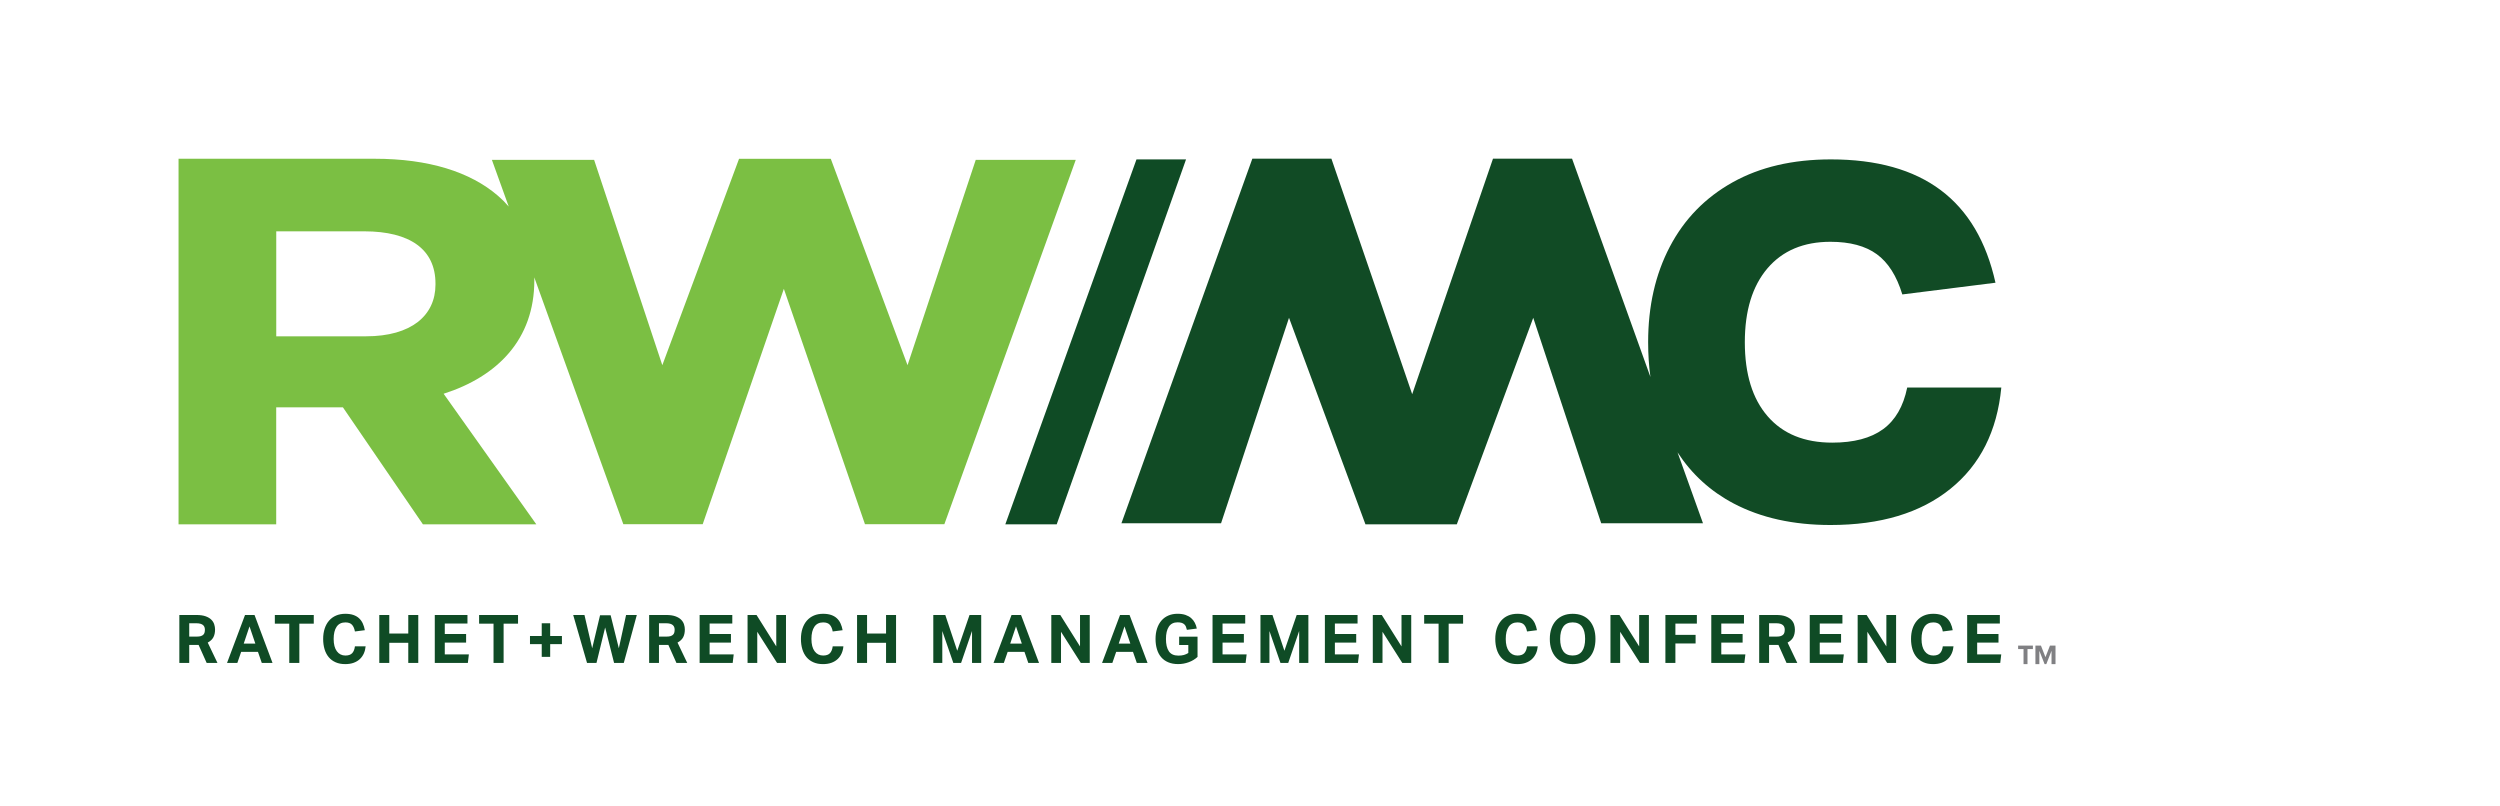 <?xml version="1.0" encoding="UTF-8"?>
<svg xmlns="http://www.w3.org/2000/svg" version="1.1" viewBox="0 0 126 40.6">
  <defs>
    <style>
      .cls-1 {
        fill: #7bbf43;
      }

      .cls-2 {
        fill: #808083;
      }

      .cls-3 {
        fill: #0f4b25;
      }

      .cls-4 {
        fill: #114b25;
      }
    </style>
  </defs>
  <!-- Generator: Adobe Illustrator 28.6.0, SVG Export Plug-In . SVG Version: 1.2.0 Build 709)  -->
  <g>
    <g id="RWMC-TM">
      <g>
        <path class="cls-1" d="M21.948,14.344c0,1.553-1.214,2.606-3.5,2.606h-4.525v-5.291h4.45c2.276.005,3.575.899,3.575,2.632v.053ZM49.178,8.056l-3.438,10.35-3.868-10.402h-4.624l-3.867,10.402-3.438-10.35h-5.152l.849,2.354c-.165-.191-.344-.372-.539-.54-1.402-1.211-3.505-1.869-6.217-1.869h-.107c-.009,0-.017-.001-.025-.001h-9.753v18.426h4.79-.097.229v-5.896h3.362l4.032,5.896h5.715l-4.671-6.581c2.713-.869,4.571-2.737,4.571-5.712v-.052c0-.035-.002-.068-.002-.102l4.487,12.44h4.002l4.089-11.862,4.088,11.862h4.002l6.622-18.363h-5.04Z"/>
        <path class="cls-4" d="M96.123,19.533c-.194.95-.6,1.65-1.219,2.1-.618.451-1.472.676-2.56.676-1.401,0-2.485-.442-3.253-1.327-.768-.884-1.152-2.129-1.152-3.734,0-1.588.38-2.829,1.14-3.723.761-.892,1.819-1.339,3.175-1.339.984,0,1.763.208,2.337.626.573.418,1.002,1.094,1.286,2.027l4.695-.59c-.462-2.08-1.383-3.636-2.761-4.668-1.379-1.032-3.223-1.548-5.534-1.548-1.923,0-3.574.385-4.952,1.155-1.379.77-2.434,1.851-3.164,3.243-.731,1.393-1.095,2.997-1.095,4.815,0,.611.038,1.194.115,1.752l-3.949-11h-3.986l-4.072,11.869-4.071-11.869h-3.986l-6.597,18.374h5.021l3.425-10.355,3.852,10.408h4.605l3.852-10.408,3.425,10.355h5.13l-.845-2.355-.438-1.22c.72,1.106,1.665,1.967,2.836,2.582,1.372.72,2.997,1.081,4.874,1.081,2.519,0,4.532-.606,6.037-1.818,1.506-1.212,2.362-2.915,2.572-5.11h-4.74Z"/>
        <polygon class="cls-3" points="57.278 8.035 50.668 26.427 53.258 26.427 59.776 8.035 57.278 8.035"/>
        <path class="cls-3" d="M99.145,33.411h1.667l.051-.43h-1.214v-.595h1.075v-.433h-1.075v-.528h1.143v-.429h-1.647v2.415ZM97.917,32.576c-.018.149-.064.263-.137.343-.073.08-.188.12-.343.12-.18,0-.324-.072-.431-.216-.107-.144-.161-.35-.161-.619,0-.266.05-.472.15-.617.1-.145.247-.218.441-.218.153,0,.266.041.337.122.071.081.119.193.144.335l.5-.064c-.022-.126-.057-.24-.105-.342-.047-.102-.11-.188-.188-.261-.078-.072-.174-.127-.287-.166-.114-.038-.247-.058-.401-.058-.174,0-.329.029-.467.088-.138.059-.255.143-.352.254-.097.111-.172.243-.223.399-.052.155-.078.331-.078.527,0,.189.024.362.071.519.047.157.118.29.211.401.093.111.21.196.348.257.139.061.299.091.482.091.162,0,.305-.022.428-.068.123-.045.227-.108.311-.188.085-.08.151-.175.2-.284.048-.109.078-.228.09-.357h-.541ZM93.625,33.411h.49v-1.569l.998,1.569h.45v-2.415h-.49v1.583l-.994-1.583h-.453v2.415ZM91.211,33.411h1.667l.051-.43h-1.214v-.595h1.075v-.433h-1.075v-.528h1.143v-.429h-1.647v2.415ZM89.161,32.085v-.673h.348c.088,0,.161.008.218.025.057.017.103.041.135.071.033.03.056.066.069.105.014.04.02.081.02.123,0,.052-.006.099-.017.142-.011.043-.032.08-.063.11-.03.03-.072.054-.123.071-.052.017-.117.025-.196.025h-.392ZM88.664,33.411h.497v-.906h.473l.406.906h.544l-.49-1.025c.133-.072.228-.161.284-.267.056-.106.085-.237.085-.393,0-.083-.014-.168-.041-.255-.027-.087-.075-.166-.145-.237-.07-.071-.167-.128-.289-.173-.123-.044-.279-.066-.469-.066h-.856v2.415ZM86.249,33.411h1.667l.051-.43h-1.214v-.595h1.075v-.433h-1.075v-.528h1.143v-.429h-1.647v2.415ZM83.936,33.411h.504v-.981h1.018v-.433h-1.018v-.568h1.082v-.433h-1.586v2.415ZM81.166,33.411h.49v-1.569l.998,1.569h.45v-2.415h-.49v1.583l-.994-1.583h-.453v2.415ZM78.788,32.822c-.104-.144-.156-.35-.156-.619,0-.266.052-.472.156-.617.104-.145.262-.218.473-.218.212,0,.37.073.474.218s.155.351.155.617c0,.268-.052.475-.155.619-.104.144-.262.216-.474.216-.212,0-.37-.072-.473-.216M79.752,33.384c.142-.059.262-.143.36-.254.098-.111.173-.243.223-.399.051-.155.076-.332.076-.527,0-.196-.026-.372-.078-.527-.052-.156-.127-.289-.225-.399-.098-.111-.218-.195-.36-.254-.142-.059-.303-.088-.484-.088-.178,0-.338.029-.48.088s-.263.143-.364.254c-.1.111-.177.243-.23.399-.053.155-.08.331-.08.527,0,.196.026.372.08.527.053.156.129.289.228.399.099.111.22.195.362.254.142.059.303.088.484.088.183,0,.345-.029.487-.088M76.962,32.576c-.018.149-.064.263-.137.343-.073.08-.188.12-.343.12-.18,0-.324-.072-.431-.216-.107-.144-.161-.35-.161-.619,0-.266.05-.472.15-.617.101-.145.247-.218.441-.218.153,0,.266.041.337.122.071.081.119.193.144.335l.501-.064c-.023-.126-.058-.24-.105-.342-.047-.102-.11-.188-.188-.261-.078-.072-.174-.127-.287-.166-.114-.038-.247-.058-.401-.058-.174,0-.329.029-.467.088-.138.059-.255.143-.352.254-.097.111-.171.243-.223.399-.052.155-.078.331-.078.527,0,.189.024.362.071.519.047.157.118.29.211.401.094.111.21.196.348.257.139.061.299.091.482.091.162,0,.305-.022.428-.068.123-.045.227-.108.311-.188.085-.08.151-.175.2-.284.049-.109.078-.228.09-.357h-.541ZM72.506,33.411h.507v-1.978h.727v-.436h-1.962v.436h.727v1.978ZM69.188,33.411h.49v-1.569l.998,1.569h.45v-2.415h-.49v1.583l-.994-1.583h-.453v2.415ZM66.774,33.411h1.667l.051-.43h-1.214v-.595h1.075v-.433h-1.075v-.528h1.143v-.429h-1.647v2.415ZM63.527,33.411h.453v-1.607l.555,1.607h.392l.551-1.61v1.61h.464v-2.415h-.589l-.619,1.803-.602-1.803h-.605v2.415ZM61.112,33.411h1.667l.051-.43h-1.214v-.595h1.075v-.433h-1.075v-.528h1.143v-.429h-1.647v2.415ZM59.431,32.508h.46v.403c-.072.045-.147.078-.225.1-.078.021-.17.032-.276.032-.221,0-.381-.073-.479-.218-.098-.145-.147-.352-.147-.621,0-.266.048-.472.145-.619.097-.146.244-.22.44-.22.081,0,.149.008.203.025.054.017.099.042.135.074.036.033.064.072.083.118.019.046.035.1.049.161l.5-.064c-.02-.104-.053-.201-.1-.291-.046-.09-.108-.169-.186-.237-.078-.068-.172-.12-.284-.159-.112-.038-.245-.058-.401-.058-.169,0-.323.029-.46.088-.138.059-.254.143-.35.254-.096.111-.17.243-.221.399-.052.155-.078.331-.078.527,0,.189.024.362.071.519.047.157.118.29.213.401.095.111.213.196.357.257.143.061.31.091.502.091.183,0,.359-.032.531-.095.171-.063.319-.152.443-.267v-1.021h-.927v.419ZM56.384,32.437l.291-.866.294.866h-.585ZM55.542,33.411h.521l.193-.558h.846l.193.558h.541l-.906-2.415h-.48l-.906,2.415ZM52.985,33.411h.49v-1.569l.998,1.569h.45v-2.415h-.49v1.583l-.994-1.583h-.453v2.415ZM50.915,32.437l.291-.866.294.866h-.585ZM50.073,33.411h.521l.193-.558h.846l.193.558h.541l-.906-2.415h-.48l-.906,2.415ZM47.039,33.411h.453v-1.607l.555,1.607h.392l.551-1.61v1.61h.463v-2.415h-.589l-.619,1.803-.602-1.803h-.605v2.415ZM43.196,33.411h.504v-1.015h.957v1.015h.504v-2.415h-.504v.933h-.957v-.933h-.504v2.415ZM41.968,32.576c-.018.149-.064.263-.137.343-.073.08-.188.12-.343.12-.18,0-.324-.072-.431-.216-.107-.144-.161-.35-.161-.619,0-.266.05-.472.15-.617.1-.145.247-.218.441-.218.153,0,.266.041.337.122.071.081.119.193.144.335l.5-.064c-.023-.126-.057-.24-.105-.342-.047-.102-.11-.188-.188-.261-.078-.072-.174-.127-.287-.166-.114-.038-.247-.058-.401-.058-.174,0-.329.029-.467.088s-.255.143-.352.254c-.097.111-.171.243-.223.399-.052.155-.078.331-.078.527,0,.189.024.362.071.519.047.157.118.29.211.401.093.111.21.196.348.257.139.061.299.091.482.091.162,0,.305-.022.428-.068.123-.045.227-.108.311-.188.085-.08.151-.175.2-.284.048-.109.078-.228.089-.357h-.541ZM37.676,33.411h.49v-1.569l.998,1.569h.45v-2.415h-.49v1.583l-.994-1.583h-.453v2.415ZM35.261,33.411h1.667l.051-.43h-1.214v-.595h1.075v-.433h-1.075v-.528h1.143v-.429h-1.647v2.415ZM33.212,32.085v-.673h.348c.088,0,.161.008.218.025.058.017.103.041.135.071.033.03.056.066.069.105.014.04.02.081.02.123,0,.052-.006.099-.017.142-.011.043-.032.08-.063.11-.03.03-.072.054-.123.071-.052.017-.117.025-.196.025h-.392ZM32.715,33.411h.497v-.906h.474l.406.906h.545l-.49-1.025c.133-.072.228-.161.284-.267.056-.106.085-.237.085-.393,0-.083-.013-.168-.041-.255-.027-.087-.075-.166-.145-.237-.07-.071-.166-.128-.289-.173-.123-.044-.279-.066-.468-.066h-.856v2.415ZM29.586,33.411h.477l.436-1.786.45,1.786h.49l.656-2.415h-.541l-.365,1.677-.413-1.664h-.534l-.396,1.664-.389-1.677h-.568l.697,2.415ZM27.303,33.106h.426v-.642h.592v-.409h-.592v-.642h-.426v.642h-.592v.409h.592v.642ZM24.875,33.411h.507v-1.978h.727v-.436h-1.962v.436h.727v1.978ZM21.913,33.411h1.667l.051-.43h-1.214v-.595h1.075v-.433h-1.075v-.528h1.143v-.429h-1.647v2.415ZM19.116,33.411h.504v-1.015h.957v1.015h.504v-2.415h-.504v.933h-.957v-.933h-.504v2.415ZM17.888,32.576c-.018.149-.064.263-.137.343-.073.08-.188.12-.343.12-.18,0-.324-.072-.431-.216-.107-.144-.161-.35-.161-.619,0-.266.05-.472.15-.617.1-.145.247-.218.441-.218.153,0,.266.041.337.122.071.081.119.193.144.335l.5-.064c-.023-.126-.057-.24-.105-.342-.047-.102-.11-.188-.188-.261-.078-.072-.174-.127-.287-.166-.114-.038-.247-.058-.401-.058-.174,0-.329.029-.467.088-.137.059-.255.143-.352.254-.097.111-.172.243-.223.399-.052.155-.078.331-.078.527,0,.189.024.362.071.519.047.157.118.29.211.401.093.111.21.196.348.257.139.061.299.091.482.091.162,0,.305-.022.428-.068.123-.045.227-.108.311-.188.085-.08.151-.175.2-.284.048-.109.078-.228.09-.357h-.541ZM14.58,33.411h.507v-1.978h.727v-.436h-1.962v.436h.727v1.978ZM12.284,32.437l.291-.866.294.866h-.585ZM11.441,33.411h.521l.193-.558h.846l.193.558h.541l-.906-2.415h-.48l-.906,2.415ZM9.537,32.085v-.673h.348c.088,0,.161.008.218.025.057.017.103.041.135.071.033.03.056.066.069.105.013.04.02.081.02.123,0,.052-.006.099-.017.142-.011.043-.032.08-.062.11-.03.03-.072.054-.124.071-.052.017-.117.025-.196.025h-.392ZM9.04,33.411h.497v-.906h.473l.406.906h.544l-.49-1.025c.133-.072.228-.161.284-.267.056-.106.085-.237.085-.393,0-.083-.014-.168-.041-.255-.027-.087-.075-.166-.145-.237-.07-.071-.166-.128-.289-.173-.123-.044-.279-.066-.469-.066h-.856v2.415Z"/>
      </g>
      <g>
        <path class="cls-2" d="M101.986,33.472v-.759h-.273v-.175h.745v.175h-.272v.759h-.2Z"/>
        <path class="cls-2" d="M103.397,33.472v-.672l-.263.672h-.087l-.263-.672v.672h-.199v-.934h.279l.227.583.227-.583h.28v.934h-.2Z"/>
      </g>
    </g>
  </g>
</svg>